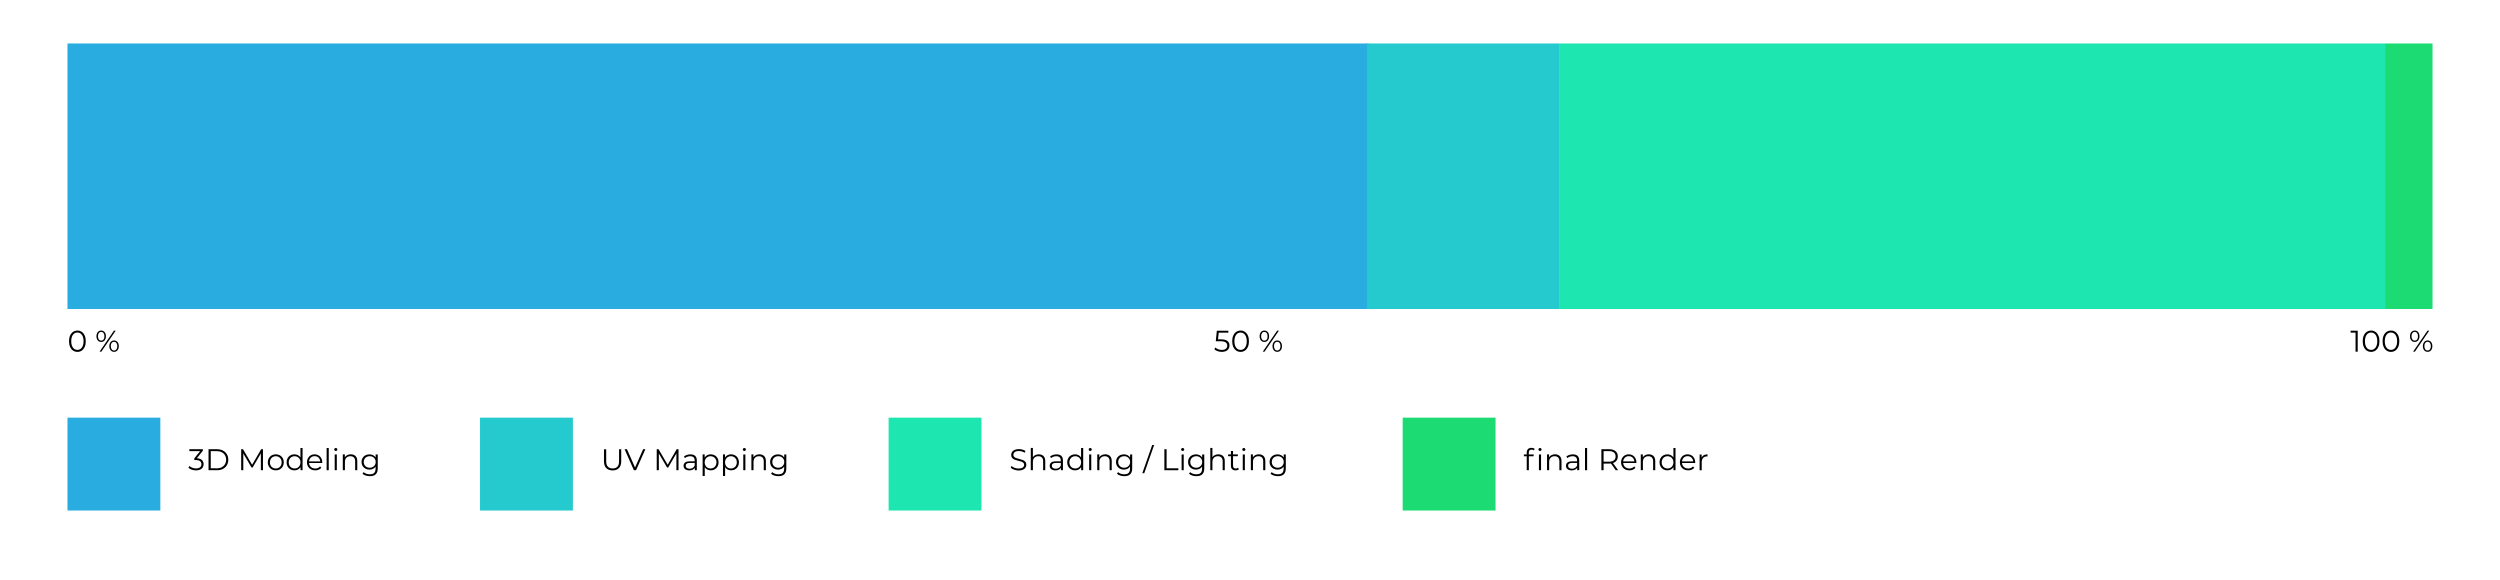 <?xml version="1.0" encoding="utf-8"?>
<!-- Generator: Adobe Illustrator 24.1.0, SVG Export Plug-In . SVG Version: 6.00 Build 0)  -->
<svg version="1.1" id="Ebene_1" xmlns="http://www.w3.org/2000/svg" xmlns:xlink="http://www.w3.org/1999/xlink" x="0px" y="0px"
	 viewBox="0 0 1000 232.13" style="enable-background:new 0 0 1000 232.13;" xml:space="preserve">
<style type="text/css">
	.st0{fill:#29ADE1;}
	.st1{fill:#25CACE;}
	.st2{fill:#1EE6B1;}
	.st3{fill:#1DDB73;}
</style>
<rect x="26.99" y="17.39" class="st0" width="520.41" height="106.21"/>
<rect x="546.82" y="17.39" class="st1" width="76.79" height="106.21"/>
<rect x="623.62" y="17.39" class="st2" width="330.41" height="106.21"/>
<rect x="954.02" y="17.39" class="st3" width="18.99" height="106.21"/>
<g>
	<rect x="26.99" y="167.06" class="st0" width="37.15" height="37.15"/>
	<g>
		<path d="M80.76,184.01c0.46,0.43,0.69,0.99,0.69,1.67c0,0.48-0.12,0.91-0.35,1.28s-0.58,0.67-1.03,0.88
			c-0.46,0.22-1.01,0.32-1.67,0.32c-0.61,0-1.18-0.1-1.72-0.29s-0.97-0.46-1.3-0.79l0.42-0.68c0.28,0.29,0.65,0.52,1.12,0.7
			c0.46,0.18,0.96,0.27,1.49,0.27c0.69,0,1.22-0.15,1.6-0.45s0.56-0.71,0.56-1.24c0-0.52-0.19-0.93-0.56-1.22s-0.94-0.44-1.7-0.44
			h-0.6v-0.64l2.33-2.92h-4.3v-0.77h5.4v0.61l-2.38,2.99C79.63,183.34,80.3,183.58,80.76,184.01z"/>
		<path d="M83.41,179.69h3.42c0.89,0,1.67,0.18,2.35,0.53c0.68,0.36,1.21,0.85,1.58,1.49c0.38,0.64,0.56,1.36,0.56,2.18
			c0,0.82-0.19,1.54-0.56,2.18c-0.38,0.64-0.9,1.13-1.58,1.49c-0.68,0.36-1.46,0.53-2.35,0.53h-3.42V179.69z M86.78,187.32
			c0.74,0,1.38-0.15,1.93-0.44c0.55-0.29,0.98-0.7,1.28-1.21c0.3-0.52,0.46-1.11,0.46-1.78s-0.15-1.27-0.46-1.78
			c-0.3-0.52-0.73-0.92-1.28-1.21c-0.55-0.29-1.2-0.44-1.93-0.44H84.3v6.86H86.78z"/>
		<path d="M105.19,179.69v8.4h-0.85v-6.72l-3.3,5.65h-0.42l-3.3-5.62v6.68h-0.85v-8.4h0.73l3.65,6.23l3.61-6.23H105.19z"/>
		<path d="M108.68,187.74c-0.49-0.28-0.87-0.66-1.15-1.15c-0.28-0.49-0.42-1.04-0.42-1.66c0-0.62,0.14-1.17,0.42-1.66
			c0.28-0.49,0.66-0.87,1.15-1.14c0.49-0.27,1.04-0.41,1.64-0.41s1.16,0.14,1.64,0.41c0.49,0.27,0.87,0.65,1.15,1.14
			c0.28,0.49,0.41,1.04,0.41,1.66c0,0.62-0.14,1.17-0.41,1.66s-0.66,0.87-1.15,1.15c-0.49,0.28-1.04,0.41-1.64,0.41
			S109.17,188.01,108.68,187.74z M111.53,187.09c0.36-0.2,0.63-0.49,0.83-0.87c0.2-0.38,0.3-0.8,0.3-1.28c0-0.48-0.1-0.91-0.3-1.28
			c-0.2-0.38-0.48-0.67-0.83-0.87c-0.36-0.2-0.76-0.31-1.21-0.31c-0.45,0-0.85,0.1-1.21,0.31c-0.36,0.2-0.64,0.49-0.84,0.87
			c-0.2,0.38-0.31,0.8-0.31,1.28c0,0.48,0.1,0.91,0.31,1.28c0.2,0.38,0.48,0.67,0.84,0.87s0.76,0.31,1.21,0.31
			C110.77,187.4,111.17,187.29,111.53,187.09z"/>
		<path d="M121.03,179.19v8.9h-0.82v-1.25c-0.26,0.42-0.59,0.75-1.01,0.97c-0.42,0.22-0.89,0.34-1.42,0.34
			c-0.59,0-1.13-0.14-1.61-0.41c-0.48-0.27-0.86-0.65-1.13-1.14c-0.27-0.49-0.41-1.04-0.41-1.67s0.14-1.18,0.41-1.67
			c0.27-0.49,0.65-0.87,1.13-1.13c0.48-0.27,1.02-0.4,1.61-0.4c0.51,0,0.97,0.11,1.39,0.32s0.75,0.52,1.01,0.93v-3.79H121.03z
			 M119.04,187.09c0.36-0.2,0.64-0.49,0.84-0.87c0.2-0.38,0.31-0.8,0.31-1.28c0-0.48-0.1-0.91-0.31-1.28
			c-0.2-0.38-0.48-0.67-0.84-0.87c-0.36-0.2-0.75-0.31-1.19-0.31c-0.45,0-0.85,0.1-1.21,0.31c-0.36,0.2-0.64,0.49-0.84,0.87
			c-0.2,0.38-0.31,0.8-0.31,1.28c0,0.48,0.1,0.91,0.31,1.28c0.2,0.38,0.48,0.67,0.84,0.87s0.76,0.31,1.21,0.31
			C118.29,187.4,118.69,187.29,119.04,187.09z"/>
		<path d="M128.9,185.2h-5.28c0.05,0.66,0.3,1.19,0.76,1.59s1.03,0.61,1.73,0.61c0.39,0,0.75-0.07,1.08-0.21
			c0.33-0.14,0.61-0.35,0.85-0.62l0.48,0.55c-0.28,0.34-0.63,0.59-1.05,0.77s-0.88,0.26-1.39,0.26c-0.65,0-1.22-0.14-1.72-0.41
			c-0.5-0.28-0.89-0.66-1.17-1.15c-0.28-0.49-0.42-1.04-0.42-1.66c0-0.62,0.13-1.17,0.4-1.66c0.27-0.49,0.64-0.87,1.1-1.14
			c0.47-0.27,0.99-0.41,1.58-0.41c0.58,0,1.11,0.14,1.57,0.41c0.46,0.27,0.83,0.65,1.09,1.13c0.26,0.48,0.4,1.04,0.4,1.66
			L128.9,185.2z M124.32,183.05c-0.41,0.39-0.65,0.89-0.7,1.52h4.48c-0.06-0.62-0.29-1.13-0.7-1.52c-0.41-0.39-0.93-0.58-1.54-0.58
			C125.24,182.46,124.73,182.66,124.32,183.05z"/>
		<path d="M130.65,179.19h0.85v8.9h-0.85V179.19z"/>
		<path d="M133.87,180.22c-0.12-0.12-0.18-0.26-0.18-0.43c0-0.16,0.06-0.3,0.18-0.42c0.12-0.12,0.27-0.18,0.44-0.18
			c0.18,0,0.32,0.06,0.44,0.17c0.12,0.12,0.18,0.25,0.18,0.41c0,0.18-0.06,0.32-0.18,0.44s-0.27,0.18-0.44,0.18
			C134.13,180.4,133.99,180.34,133.87,180.22z M133.88,181.78h0.85v6.31h-0.85V181.78z"/>
		<path d="M142.21,182.42c0.47,0.46,0.7,1.13,0.7,2.01v3.66h-0.85v-3.58c0-0.66-0.16-1.16-0.49-1.5s-0.8-0.52-1.4-0.52
			c-0.68,0-1.22,0.2-1.61,0.61c-0.4,0.4-0.59,0.96-0.59,1.67v3.31h-0.85v-6.31h0.82v1.16c0.23-0.38,0.55-0.68,0.97-0.89
			c0.41-0.21,0.89-0.32,1.43-0.32C141.11,181.73,141.75,181.96,142.21,182.42z"/>
		<path d="M151.1,181.78v5.54c0,1.07-0.26,1.87-0.79,2.38c-0.52,0.52-1.31,0.77-2.37,0.77c-0.58,0-1.14-0.09-1.66-0.26
			s-0.95-0.41-1.28-0.71l0.43-0.65c0.3,0.27,0.67,0.48,1.11,0.64c0.44,0.15,0.89,0.23,1.37,0.23c0.8,0,1.39-0.19,1.76-0.56
			c0.38-0.37,0.56-0.95,0.56-1.73v-0.8c-0.26,0.4-0.61,0.7-1.04,0.91c-0.43,0.21-0.9,0.31-1.42,0.31c-0.59,0-1.13-0.13-1.61-0.39
			s-0.86-0.62-1.14-1.09c-0.28-0.47-0.41-1-0.41-1.59c0-0.59,0.14-1.12,0.41-1.58c0.28-0.46,0.65-0.82,1.13-1.08
			c0.48-0.26,1.02-0.38,1.62-0.38c0.54,0,1.02,0.11,1.45,0.32c0.43,0.22,0.78,0.53,1.04,0.94v-1.21H151.1z M149.11,186.8
			c0.37-0.2,0.65-0.47,0.86-0.82c0.2-0.35,0.31-0.75,0.31-1.2c0-0.45-0.1-0.85-0.31-1.19s-0.49-0.62-0.85-0.82
			c-0.36-0.2-0.78-0.29-1.24-0.29c-0.46,0-0.87,0.1-1.23,0.29c-0.36,0.19-0.65,0.46-0.85,0.82c-0.2,0.35-0.31,0.75-0.31,1.2
			c0,0.45,0.1,0.85,0.31,1.2c0.2,0.35,0.49,0.63,0.85,0.82c0.36,0.2,0.77,0.29,1.23,0.29C148.33,187.1,148.74,187,149.11,186.8z"/>
	</g>
</g>
<g>
	<rect x="192.01" y="167.06" class="st1" width="37.15" height="37.15"/>
	<g>
		<path d="M242.5,187.23c-0.61-0.62-0.91-1.53-0.91-2.72v-4.81h0.89v4.78c0,0.98,0.22,1.7,0.66,2.18c0.44,0.48,1.08,0.72,1.91,0.72
			c0.84,0,1.48-0.24,1.92-0.72c0.44-0.48,0.66-1.21,0.66-2.18v-4.78h0.86v4.81c0,1.19-0.3,2.1-0.91,2.72s-1.45,0.94-2.54,0.94
			S243.11,187.85,242.5,187.23z"/>
		<path d="M258.15,179.69l-3.72,8.4h-0.88l-3.72-8.4h0.96l3.22,7.3l3.24-7.3H258.15z"/>
		<path d="M271.41,179.69v8.4h-0.85v-6.72l-3.3,5.65h-0.42l-3.3-5.62v6.68h-0.85v-8.4h0.73l3.65,6.23l3.61-6.23H271.41z"/>
		<path d="M278.07,182.35c0.44,0.41,0.66,1.02,0.66,1.83v3.91h-0.82v-0.98c-0.19,0.33-0.47,0.58-0.85,0.77
			c-0.37,0.18-0.81,0.28-1.33,0.28c-0.7,0-1.26-0.17-1.68-0.5c-0.42-0.34-0.62-0.78-0.62-1.33c0-0.54,0.19-0.97,0.58-1.3
			c0.39-0.33,1.01-0.49,1.85-0.49h2v-0.38c0-0.54-0.15-0.96-0.46-1.24c-0.3-0.28-0.75-0.43-1.33-0.43c-0.4,0-0.78,0.07-1.15,0.2
			c-0.37,0.13-0.68,0.31-0.95,0.55l-0.38-0.64c0.32-0.27,0.7-0.48,1.15-0.63c0.45-0.15,0.92-0.22,1.42-0.22
			C276.99,181.73,277.63,181.94,278.07,182.35z M277.11,187.15c0.34-0.22,0.6-0.54,0.77-0.95v-1.03h-1.98
			c-1.08,0-1.62,0.38-1.62,1.13c0,0.37,0.14,0.66,0.42,0.87c0.28,0.21,0.67,0.32,1.18,0.32
			C276.35,187.48,276.76,187.37,277.11,187.15z"/>
		<path d="M285.9,182.13c0.48,0.27,0.86,0.65,1.13,1.13c0.27,0.49,0.41,1.04,0.41,1.67c0,0.63-0.14,1.19-0.41,1.68
			c-0.27,0.49-0.65,0.87-1.12,1.13c-0.48,0.27-1.01,0.4-1.61,0.4c-0.51,0-0.97-0.11-1.39-0.32c-0.41-0.21-0.75-0.52-1.01-0.93v3.52
			h-0.85v-8.64h0.82v1.25c0.26-0.42,0.59-0.74,1.01-0.96c0.42-0.22,0.89-0.34,1.42-0.34C284.89,181.73,285.42,181.87,285.9,182.13z
			 M285.43,187.09c0.36-0.2,0.64-0.49,0.85-0.87c0.2-0.38,0.31-0.8,0.31-1.28c0-0.48-0.1-0.91-0.31-1.28
			c-0.2-0.37-0.49-0.66-0.85-0.87s-0.76-0.31-1.2-0.31c-0.45,0-0.85,0.1-1.21,0.31s-0.64,0.5-0.84,0.87s-0.31,0.8-0.31,1.28
			c0,0.48,0.1,0.91,0.31,1.28s0.48,0.67,0.84,0.87s0.76,0.31,1.21,0.31C284.67,187.4,285.07,187.29,285.43,187.09z"/>
		<path d="M294.04,182.13c0.48,0.27,0.86,0.65,1.13,1.13c0.27,0.49,0.41,1.04,0.41,1.67c0,0.63-0.14,1.19-0.41,1.68
			c-0.27,0.49-0.65,0.87-1.12,1.13c-0.48,0.27-1.01,0.4-1.61,0.4c-0.51,0-0.97-0.11-1.39-0.32c-0.41-0.21-0.75-0.52-1.01-0.93v3.52
			h-0.85v-8.64h0.82v1.25c0.26-0.42,0.59-0.74,1.01-0.96c0.42-0.22,0.89-0.34,1.42-0.34C293.02,181.73,293.56,181.87,294.04,182.13z
			 M293.57,187.09c0.36-0.2,0.64-0.49,0.85-0.87c0.2-0.38,0.31-0.8,0.31-1.28c0-0.48-0.1-0.91-0.31-1.28
			c-0.2-0.37-0.49-0.66-0.85-0.87s-0.76-0.31-1.2-0.31c-0.45,0-0.85,0.1-1.21,0.31s-0.64,0.5-0.84,0.87s-0.31,0.8-0.31,1.28
			c0,0.48,0.1,0.91,0.31,1.28s0.48,0.67,0.84,0.87s0.76,0.31,1.21,0.31C292.81,187.4,293.21,187.29,293.57,187.09z"/>
		<path d="M297.3,180.22c-0.12-0.12-0.18-0.26-0.18-0.43c0-0.16,0.06-0.3,0.18-0.42c0.12-0.12,0.27-0.18,0.44-0.18
			c0.18,0,0.32,0.06,0.44,0.17c0.12,0.12,0.18,0.25,0.18,0.41c0,0.18-0.06,0.32-0.18,0.44s-0.27,0.18-0.44,0.18
			C297.57,180.4,297.42,180.34,297.3,180.22z M297.31,181.78h0.85v6.31h-0.85V181.78z"/>
		<path d="M305.65,182.42c0.47,0.46,0.7,1.13,0.7,2.01v3.66h-0.85v-3.58c0-0.66-0.16-1.16-0.49-1.5s-0.8-0.52-1.4-0.52
			c-0.68,0-1.22,0.2-1.61,0.61c-0.4,0.4-0.59,0.96-0.59,1.67v3.31h-0.85v-6.31h0.82v1.16c0.23-0.38,0.55-0.68,0.97-0.89
			c0.41-0.21,0.89-0.32,1.43-0.32C304.55,181.73,305.18,181.96,305.65,182.42z"/>
		<path d="M314.53,181.78v5.54c0,1.07-0.26,1.87-0.79,2.38c-0.52,0.52-1.31,0.77-2.37,0.77c-0.58,0-1.14-0.09-1.66-0.26
			s-0.95-0.41-1.28-0.71l0.43-0.65c0.3,0.27,0.67,0.48,1.11,0.64c0.44,0.15,0.89,0.23,1.37,0.23c0.8,0,1.39-0.19,1.76-0.56
			c0.38-0.37,0.56-0.95,0.56-1.73v-0.8c-0.26,0.4-0.61,0.7-1.04,0.91c-0.43,0.21-0.9,0.31-1.42,0.31c-0.59,0-1.13-0.13-1.61-0.39
			s-0.86-0.62-1.14-1.09c-0.28-0.47-0.41-1-0.41-1.59c0-0.59,0.14-1.12,0.41-1.58c0.28-0.46,0.65-0.82,1.13-1.08
			c0.48-0.26,1.02-0.38,1.62-0.38c0.54,0,1.02,0.11,1.45,0.32c0.43,0.22,0.78,0.53,1.04,0.94v-1.21H314.53z M312.54,186.8
			c0.37-0.2,0.65-0.47,0.86-0.82c0.2-0.35,0.31-0.75,0.31-1.2c0-0.45-0.1-0.85-0.31-1.19s-0.49-0.62-0.85-0.82
			c-0.36-0.2-0.78-0.29-1.24-0.29c-0.46,0-0.87,0.1-1.23,0.29c-0.36,0.19-0.65,0.46-0.85,0.82c-0.2,0.35-0.31,0.75-0.31,1.2
			c0,0.45,0.1,0.85,0.31,1.2c0.2,0.35,0.49,0.63,0.85,0.82c0.36,0.2,0.77,0.29,1.23,0.29C311.76,187.1,312.17,187,312.54,186.8z"/>
	</g>
</g>
<g>
	<rect x="355.44" y="167.06" class="st2" width="37.15" height="37.15"/>
	<g>
		<path d="M405.62,187.86c-0.57-0.2-1.01-0.46-1.33-0.79l0.35-0.68c0.3,0.3,0.71,0.55,1.21,0.74c0.5,0.19,1.02,0.28,1.56,0.28
			c0.75,0,1.32-0.14,1.69-0.41c0.38-0.28,0.56-0.63,0.56-1.07c0-0.34-0.1-0.6-0.31-0.8c-0.2-0.2-0.45-0.35-0.75-0.46
			c-0.3-0.11-0.71-0.23-1.24-0.35c-0.63-0.16-1.14-0.31-1.51-0.46c-0.38-0.15-0.7-0.37-0.97-0.68c-0.27-0.3-0.4-0.72-0.4-1.24
			c0-0.42,0.11-0.81,0.34-1.16c0.22-0.35,0.57-0.63,1.03-0.83c0.46-0.21,1.04-0.31,1.73-0.31c0.48,0,0.95,0.07,1.41,0.2
			c0.46,0.13,0.86,0.31,1.19,0.55l-0.3,0.71c-0.35-0.23-0.73-0.41-1.13-0.52c-0.4-0.12-0.79-0.17-1.18-0.17
			c-0.74,0-1.29,0.14-1.66,0.43s-0.56,0.65-0.56,1.1c0,0.34,0.1,0.61,0.31,0.81c0.2,0.2,0.46,0.36,0.77,0.47
			c0.31,0.11,0.72,0.23,1.24,0.35c0.62,0.15,1.11,0.3,1.49,0.45c0.38,0.15,0.7,0.37,0.97,0.67c0.26,0.3,0.4,0.71,0.4,1.22
			c0,0.42-0.11,0.81-0.34,1.16c-0.23,0.35-0.58,0.62-1.05,0.83s-1.05,0.31-1.74,0.31C406.79,188.16,406.19,188.06,405.62,187.86z"/>
		<path d="M417.4,182.42c0.47,0.46,0.7,1.13,0.7,2.01v3.66h-0.85v-3.58c0-0.66-0.16-1.16-0.49-1.5s-0.8-0.52-1.4-0.52
			c-0.68,0-1.22,0.2-1.61,0.61c-0.4,0.4-0.59,0.96-0.59,1.67v3.31h-0.85v-8.9h0.85v3.7c0.23-0.37,0.55-0.65,0.96-0.85
			c0.41-0.2,0.88-0.3,1.4-0.3C416.3,181.73,416.93,181.96,417.4,182.42z"/>
		<path d="M424.52,182.35c0.44,0.41,0.66,1.02,0.66,1.83v3.91h-0.82v-0.98c-0.19,0.33-0.47,0.58-0.85,0.77
			c-0.37,0.18-0.81,0.28-1.33,0.28c-0.7,0-1.26-0.17-1.68-0.5c-0.42-0.34-0.62-0.78-0.62-1.33c0-0.54,0.19-0.97,0.58-1.3
			c0.39-0.33,1.01-0.49,1.85-0.49h2v-0.38c0-0.54-0.15-0.96-0.46-1.24c-0.3-0.28-0.75-0.43-1.33-0.43c-0.4,0-0.78,0.07-1.15,0.2
			c-0.37,0.13-0.68,0.31-0.95,0.55l-0.38-0.64c0.32-0.27,0.7-0.48,1.15-0.63c0.45-0.15,0.92-0.22,1.42-0.22
			C423.45,181.73,424.08,181.94,424.52,182.35z M423.56,187.15c0.34-0.22,0.6-0.54,0.77-0.95v-1.03h-1.98
			c-1.08,0-1.62,0.38-1.62,1.13c0,0.37,0.14,0.66,0.42,0.87c0.28,0.21,0.67,0.32,1.18,0.32
			C422.81,187.48,423.22,187.37,423.56,187.15z"/>
		<path d="M433.28,179.19v8.9h-0.82v-1.25c-0.26,0.42-0.59,0.75-1.01,0.97c-0.42,0.22-0.89,0.34-1.42,0.34
			c-0.59,0-1.13-0.14-1.61-0.41c-0.48-0.27-0.86-0.65-1.13-1.14c-0.27-0.49-0.41-1.04-0.41-1.67s0.14-1.18,0.41-1.67
			c0.27-0.49,0.65-0.87,1.13-1.13c0.48-0.27,1.02-0.4,1.61-0.4c0.51,0,0.97,0.11,1.39,0.32s0.75,0.52,1.01,0.93v-3.79H433.28z
			 M431.3,187.09c0.36-0.2,0.64-0.49,0.84-0.87c0.2-0.38,0.31-0.8,0.31-1.28c0-0.48-0.1-0.91-0.31-1.28
			c-0.2-0.38-0.48-0.67-0.84-0.87c-0.36-0.2-0.75-0.31-1.19-0.31c-0.45,0-0.85,0.1-1.21,0.31c-0.36,0.2-0.64,0.49-0.84,0.87
			c-0.2,0.38-0.31,0.8-0.31,1.28c0,0.48,0.1,0.91,0.31,1.28c0.2,0.38,0.48,0.67,0.84,0.87s0.76,0.31,1.21,0.31
			C430.54,187.4,430.94,187.29,431.3,187.09z"/>
		<path d="M435.65,180.22c-0.12-0.12-0.18-0.26-0.18-0.43c0-0.16,0.06-0.3,0.18-0.42c0.12-0.12,0.27-0.18,0.44-0.18
			c0.18,0,0.32,0.06,0.44,0.17c0.12,0.12,0.18,0.25,0.18,0.41c0,0.18-0.06,0.32-0.18,0.44s-0.27,0.18-0.44,0.18
			C435.91,180.4,435.77,180.34,435.65,180.22z M435.66,181.78h0.85v6.31h-0.85V181.78z"/>
		<path d="M443.99,182.42c0.47,0.46,0.7,1.13,0.7,2.01v3.66h-0.85v-3.58c0-0.66-0.16-1.16-0.49-1.5s-0.8-0.52-1.4-0.52
			c-0.68,0-1.22,0.2-1.61,0.61c-0.4,0.4-0.59,0.96-0.59,1.67v3.31h-0.85v-6.31h0.82v1.16c0.23-0.38,0.55-0.68,0.97-0.89
			c0.41-0.21,0.89-0.32,1.43-0.32C442.89,181.73,443.52,181.96,443.99,182.42z"/>
		<path d="M452.88,181.78v5.54c0,1.07-0.26,1.87-0.79,2.38c-0.52,0.52-1.31,0.77-2.37,0.77c-0.58,0-1.14-0.09-1.66-0.26
			s-0.95-0.41-1.28-0.71l0.43-0.65c0.3,0.27,0.67,0.48,1.11,0.64c0.44,0.15,0.89,0.23,1.37,0.23c0.8,0,1.39-0.19,1.76-0.56
			c0.38-0.37,0.56-0.95,0.56-1.73v-0.8c-0.26,0.4-0.61,0.7-1.04,0.91c-0.43,0.21-0.9,0.31-1.42,0.31c-0.59,0-1.13-0.13-1.61-0.39
			s-0.86-0.62-1.14-1.09c-0.28-0.47-0.41-1-0.41-1.59c0-0.59,0.14-1.12,0.41-1.58c0.28-0.46,0.65-0.82,1.13-1.08
			c0.48-0.26,1.02-0.38,1.62-0.38c0.54,0,1.02,0.11,1.45,0.32c0.43,0.22,0.78,0.53,1.04,0.94v-1.21H452.88z M450.89,186.8
			c0.37-0.2,0.65-0.47,0.86-0.82c0.2-0.35,0.31-0.75,0.31-1.2c0-0.45-0.1-0.85-0.31-1.19s-0.49-0.62-0.85-0.82
			c-0.36-0.2-0.78-0.29-1.24-0.29c-0.46,0-0.87,0.1-1.23,0.29c-0.36,0.19-0.65,0.46-0.85,0.82c-0.2,0.35-0.31,0.75-0.31,1.2
			c0,0.45,0.1,0.85,0.31,1.2c0.2,0.35,0.49,0.63,0.85,0.82c0.36,0.2,0.77,0.29,1.23,0.29C450.11,187.1,450.52,187,450.89,186.8z"/>
		<path d="M460.88,177.99h0.78l-3.96,11.3h-0.78L460.88,177.99z"/>
		<path d="M465.75,179.69h0.89v7.63h4.7v0.77h-5.59V179.69z"/>
		<path d="M472.63,180.22c-0.12-0.12-0.18-0.26-0.18-0.43c0-0.16,0.06-0.3,0.18-0.42c0.12-0.12,0.27-0.18,0.44-0.18
			c0.18,0,0.32,0.06,0.44,0.17c0.12,0.12,0.18,0.25,0.18,0.41c0,0.18-0.06,0.32-0.18,0.44s-0.27,0.18-0.44,0.18
			C472.9,180.4,472.75,180.34,472.63,180.22z M472.64,181.78h0.85v6.31h-0.85V181.78z"/>
		<path d="M481.71,181.78v5.54c0,1.07-0.26,1.87-0.79,2.38c-0.52,0.52-1.31,0.77-2.37,0.77c-0.58,0-1.14-0.09-1.66-0.26
			s-0.95-0.41-1.28-0.71l0.43-0.65c0.3,0.27,0.67,0.48,1.11,0.64c0.44,0.15,0.89,0.23,1.37,0.23c0.8,0,1.39-0.19,1.76-0.56
			c0.38-0.37,0.56-0.95,0.56-1.73v-0.8c-0.26,0.4-0.61,0.7-1.04,0.91c-0.43,0.21-0.9,0.31-1.42,0.31c-0.59,0-1.13-0.13-1.61-0.39
			s-0.86-0.62-1.14-1.09c-0.28-0.47-0.41-1-0.41-1.59c0-0.59,0.14-1.12,0.41-1.58c0.28-0.46,0.65-0.82,1.13-1.08
			c0.48-0.26,1.02-0.38,1.62-0.38c0.54,0,1.02,0.11,1.45,0.32c0.43,0.22,0.78,0.53,1.04,0.94v-1.21H481.71z M479.72,186.8
			c0.37-0.2,0.65-0.47,0.86-0.82c0.2-0.35,0.31-0.75,0.31-1.2c0-0.45-0.1-0.85-0.31-1.19s-0.49-0.62-0.85-0.82
			c-0.36-0.2-0.78-0.29-1.24-0.29c-0.46,0-0.87,0.1-1.23,0.29c-0.36,0.19-0.65,0.46-0.85,0.82c-0.2,0.35-0.31,0.75-0.31,1.2
			c0,0.45,0.1,0.85,0.31,1.2c0.2,0.35,0.49,0.63,0.85,0.82c0.36,0.2,0.77,0.29,1.23,0.29C478.94,187.1,479.35,187,479.72,186.8z"/>
		<path d="M489.21,182.42c0.47,0.46,0.7,1.13,0.7,2.01v3.66h-0.85v-3.58c0-0.66-0.16-1.16-0.49-1.5s-0.8-0.52-1.4-0.52
			c-0.68,0-1.22,0.2-1.61,0.61c-0.4,0.4-0.59,0.96-0.59,1.67v3.31h-0.85v-8.9h0.85v3.7c0.23-0.37,0.55-0.65,0.96-0.85
			c0.41-0.2,0.88-0.3,1.4-0.3C488.11,181.73,488.74,181.96,489.21,182.42z"/>
		<path d="M495.55,187.71c-0.16,0.14-0.36,0.25-0.59,0.33c-0.24,0.08-0.48,0.11-0.74,0.11c-0.59,0-1.05-0.16-1.37-0.48
			c-0.32-0.32-0.48-0.77-0.48-1.36v-3.82h-1.13v-0.72h1.13v-1.38h0.85v1.38h1.92v0.72h-1.92v3.77c0,0.38,0.09,0.66,0.28,0.86
			s0.46,0.29,0.81,0.29c0.18,0,0.35-0.03,0.51-0.08c0.16-0.06,0.31-0.14,0.43-0.24L495.55,187.71z"/>
		<path d="M497.09,180.22c-0.12-0.12-0.18-0.26-0.18-0.43c0-0.16,0.06-0.3,0.18-0.42c0.12-0.12,0.27-0.18,0.44-0.18
			c0.18,0,0.32,0.06,0.44,0.17c0.12,0.12,0.18,0.25,0.18,0.41c0,0.18-0.06,0.32-0.18,0.44s-0.27,0.18-0.44,0.18
			C497.35,180.4,497.21,180.34,497.09,180.22z M497.1,181.78h0.85v6.31h-0.85V181.78z"/>
		<path d="M505.43,182.42c0.47,0.46,0.7,1.13,0.7,2.01v3.66h-0.85v-3.58c0-0.66-0.16-1.16-0.49-1.5s-0.8-0.52-1.4-0.52
			c-0.68,0-1.22,0.2-1.61,0.61c-0.4,0.4-0.59,0.96-0.59,1.67v3.31h-0.85v-6.31h0.82v1.16c0.23-0.38,0.55-0.68,0.97-0.89
			s0.89-0.32,1.43-0.32C504.33,181.73,504.96,181.96,505.43,182.42z"/>
		<path d="M514.32,181.78v5.54c0,1.07-0.26,1.87-0.79,2.38c-0.52,0.52-1.31,0.77-2.37,0.77c-0.58,0-1.14-0.09-1.66-0.26
			c-0.52-0.17-0.95-0.41-1.28-0.71l0.43-0.65c0.3,0.27,0.67,0.48,1.11,0.64c0.44,0.15,0.89,0.23,1.37,0.23
			c0.8,0,1.39-0.19,1.76-0.56c0.38-0.37,0.56-0.95,0.56-1.73v-0.8c-0.26,0.4-0.61,0.7-1.04,0.91s-0.9,0.31-1.42,0.31
			c-0.59,0-1.13-0.13-1.61-0.39c-0.48-0.26-0.86-0.62-1.14-1.09c-0.28-0.47-0.41-1-0.41-1.59c0-0.59,0.14-1.12,0.41-1.58
			c0.28-0.46,0.65-0.82,1.13-1.08c0.48-0.26,1.02-0.38,1.62-0.38c0.54,0,1.02,0.11,1.45,0.32s0.78,0.53,1.04,0.94v-1.21H514.32z
			 M512.33,186.8c0.37-0.2,0.65-0.47,0.86-0.82c0.2-0.35,0.31-0.75,0.31-1.2c0-0.45-0.1-0.85-0.31-1.19s-0.49-0.62-0.85-0.82
			c-0.36-0.2-0.78-0.29-1.24-0.29c-0.46,0-0.87,0.1-1.23,0.29c-0.36,0.19-0.65,0.46-0.85,0.82c-0.2,0.35-0.31,0.75-0.31,1.2
			c0,0.45,0.1,0.85,0.31,1.2c0.2,0.35,0.49,0.63,0.85,0.82c0.36,0.2,0.77,0.29,1.23,0.29S511.96,187,512.33,186.8z"/>
	</g>
</g>
<g>
	<rect x="561.07" y="167.06" class="st3" width="37.15" height="37.15"/>
	<g>
		<path d="M611.8,180.15c-0.19,0.2-0.28,0.5-0.28,0.89v0.74h1.94v0.72h-1.92v5.59h-0.85v-5.59h-1.13v-0.72h1.13V181
			c0-0.58,0.17-1.03,0.5-1.37s0.8-0.5,1.41-0.5c0.24,0,0.47,0.03,0.7,0.1c0.22,0.07,0.41,0.17,0.56,0.29l-0.29,0.64
			c-0.25-0.21-0.56-0.31-0.94-0.31C612.26,179.85,611.98,179.95,611.8,180.15z M615.56,180.22c-0.12-0.12-0.18-0.26-0.18-0.43
			c0-0.16,0.06-0.3,0.18-0.42s0.27-0.18,0.44-0.18s0.32,0.06,0.44,0.17c0.12,0.12,0.18,0.25,0.18,0.41c0,0.18-0.06,0.32-0.18,0.44
			s-0.27,0.18-0.44,0.18S615.68,180.34,615.56,180.22z M615.57,181.78h0.85v6.31h-0.85V181.78z"/>
		<path d="M623.9,182.42c0.47,0.46,0.7,1.13,0.7,2.01v3.66h-0.85v-3.58c0-0.66-0.16-1.16-0.49-1.5s-0.8-0.52-1.4-0.52
			c-0.68,0-1.22,0.2-1.61,0.61c-0.4,0.4-0.59,0.96-0.59,1.67v3.31h-0.85v-6.31h0.82v1.16c0.23-0.38,0.55-0.68,0.97-0.89
			s0.89-0.32,1.43-0.32C622.81,181.73,623.44,181.96,623.9,182.42z"/>
		<path d="M631.03,182.35c0.44,0.41,0.66,1.02,0.66,1.83v3.91h-0.82v-0.98c-0.19,0.33-0.47,0.58-0.85,0.77
			c-0.37,0.18-0.81,0.28-1.33,0.28c-0.7,0-1.26-0.17-1.68-0.5c-0.42-0.34-0.62-0.78-0.62-1.33c0-0.54,0.19-0.97,0.58-1.3
			c0.39-0.33,1.01-0.49,1.85-0.49h2v-0.38c0-0.54-0.15-0.96-0.46-1.24c-0.3-0.28-0.75-0.43-1.33-0.43c-0.4,0-0.78,0.07-1.15,0.2
			c-0.37,0.13-0.68,0.31-0.95,0.55l-0.38-0.64c0.32-0.27,0.7-0.48,1.15-0.63c0.45-0.15,0.92-0.22,1.42-0.22
			C629.95,181.73,630.59,181.94,631.03,182.35z M630.07,187.15c0.34-0.22,0.6-0.54,0.77-0.95v-1.03h-1.98
			c-1.08,0-1.62,0.38-1.62,1.13c0,0.37,0.14,0.66,0.42,0.87c0.28,0.21,0.67,0.32,1.18,0.32
			C629.31,187.48,629.72,187.37,630.07,187.15z"/>
		<path d="M634,179.19h0.85v8.9H634V179.19z"/>
		<path d="M646.29,188.09l-1.92-2.7c-0.22,0.02-0.44,0.04-0.67,0.04h-2.26v2.66h-0.89v-8.4h3.14c1.07,0,1.91,0.26,2.52,0.77
			c0.61,0.51,0.91,1.22,0.91,2.11c0,0.66-0.17,1.21-0.5,1.66c-0.33,0.45-0.81,0.78-1.42,0.98l2.05,2.88H646.29z M645.58,184.12
			c0.44-0.37,0.66-0.88,0.66-1.55c0-0.68-0.22-1.2-0.66-1.57c-0.44-0.36-1.08-0.55-1.91-0.55h-2.23v4.21h2.23
			C644.51,184.67,645.14,184.49,645.58,184.12z"/>
		<path d="M654.55,185.2h-5.28c0.05,0.66,0.3,1.19,0.76,1.59s1.03,0.61,1.73,0.61c0.39,0,0.75-0.07,1.08-0.21
			c0.33-0.14,0.61-0.35,0.85-0.62l0.48,0.55c-0.28,0.34-0.63,0.59-1.05,0.77s-0.88,0.26-1.39,0.26c-0.65,0-1.22-0.14-1.72-0.41
			c-0.5-0.28-0.89-0.66-1.17-1.15c-0.28-0.49-0.42-1.04-0.42-1.66c0-0.62,0.13-1.17,0.4-1.66c0.27-0.49,0.64-0.87,1.1-1.14
			c0.47-0.27,0.99-0.41,1.58-0.41c0.58,0,1.11,0.14,1.57,0.41c0.46,0.27,0.83,0.65,1.09,1.13c0.26,0.48,0.4,1.04,0.4,1.66
			L654.55,185.2z M649.97,183.05c-0.41,0.39-0.65,0.89-0.7,1.52h4.48c-0.06-0.62-0.29-1.13-0.7-1.52c-0.41-0.39-0.93-0.58-1.54-0.58
			C650.89,182.46,650.38,182.66,649.97,183.05z"/>
		<path d="M661.4,182.42c0.47,0.46,0.7,1.13,0.7,2.01v3.66h-0.85v-3.58c0-0.66-0.16-1.16-0.49-1.5s-0.8-0.52-1.4-0.52
			c-0.68,0-1.22,0.2-1.61,0.61c-0.4,0.4-0.59,0.96-0.59,1.67v3.31h-0.85v-6.31h0.82v1.16c0.23-0.38,0.55-0.68,0.97-0.89
			c0.41-0.21,0.89-0.32,1.43-0.32C660.31,181.73,660.94,181.96,661.4,182.42z"/>
		<path d="M670.21,179.19v8.9h-0.82v-1.25c-0.26,0.42-0.59,0.75-1.01,0.97c-0.42,0.22-0.89,0.34-1.42,0.34
			c-0.59,0-1.13-0.14-1.61-0.41c-0.48-0.27-0.86-0.65-1.13-1.14c-0.27-0.49-0.41-1.04-0.41-1.67s0.14-1.18,0.41-1.67
			c0.27-0.49,0.65-0.87,1.13-1.13c0.48-0.27,1.02-0.4,1.61-0.4c0.51,0,0.97,0.11,1.39,0.32s0.75,0.52,1.01,0.93v-3.79H670.21z
			 M668.22,187.09c0.36-0.2,0.64-0.49,0.84-0.87s0.31-0.8,0.31-1.28c0-0.48-0.1-0.91-0.31-1.28c-0.2-0.38-0.48-0.67-0.84-0.87
			c-0.36-0.2-0.75-0.31-1.19-0.31c-0.45,0-0.85,0.1-1.21,0.31c-0.36,0.2-0.64,0.49-0.84,0.87c-0.2,0.38-0.31,0.8-0.31,1.28
			c0,0.48,0.1,0.91,0.31,1.28s0.48,0.67,0.84,0.87c0.36,0.2,0.76,0.31,1.21,0.31C667.47,187.4,667.86,187.29,668.22,187.09z"/>
		<path d="M678.08,185.2h-5.28c0.05,0.66,0.3,1.19,0.76,1.59s1.03,0.61,1.73,0.61c0.39,0,0.75-0.07,1.08-0.21
			c0.33-0.14,0.61-0.35,0.85-0.62l0.48,0.55c-0.28,0.34-0.63,0.59-1.05,0.77s-0.88,0.26-1.39,0.26c-0.65,0-1.22-0.14-1.72-0.41
			c-0.5-0.28-0.89-0.66-1.17-1.15s-0.42-1.04-0.42-1.66c0-0.62,0.13-1.17,0.4-1.66c0.27-0.49,0.64-0.87,1.1-1.14
			c0.47-0.27,0.99-0.41,1.58-0.41s1.11,0.14,1.57,0.41c0.46,0.27,0.83,0.65,1.09,1.13c0.26,0.48,0.4,1.04,0.4,1.66L678.08,185.2z
			 M673.5,183.05c-0.41,0.39-0.65,0.89-0.7,1.52h4.48c-0.06-0.62-0.29-1.13-0.7-1.52s-0.93-0.58-1.54-0.58
			C674.42,182.46,673.91,182.66,673.5,183.05z"/>
		<path d="M681.54,182.06c0.4-0.22,0.89-0.32,1.47-0.32v0.83l-0.2-0.01c-0.66,0-1.18,0.2-1.56,0.61c-0.38,0.41-0.56,0.98-0.56,1.72
			v3.22h-0.85v-6.31h0.82v1.24C680.85,182.59,681.14,182.27,681.54,182.06z"/>
	</g>
</g>
<g>
	<path d="M29.23,140.24c-0.51-0.34-0.9-0.84-1.19-1.48c-0.28-0.64-0.43-1.4-0.43-2.27s0.14-1.63,0.43-2.27
		c0.28-0.64,0.68-1.14,1.19-1.48c0.51-0.34,1.09-0.52,1.73-0.52s1.23,0.17,1.73,0.52c0.51,0.34,0.91,0.84,1.19,1.48
		c0.29,0.64,0.43,1.4,0.43,2.27s-0.14,1.63-0.43,2.27c-0.29,0.64-0.69,1.14-1.19,1.48c-0.51,0.34-1.09,0.52-1.73,0.52
		S29.73,140.58,29.23,140.24z M32.25,139.55c0.37-0.27,0.66-0.67,0.87-1.19c0.21-0.52,0.31-1.15,0.31-1.88
		c0-0.74-0.1-1.36-0.31-1.88c-0.21-0.52-0.5-0.92-0.87-1.19c-0.37-0.27-0.8-0.41-1.29-0.41c-0.49,0-0.92,0.14-1.29,0.41
		c-0.37,0.27-0.66,0.67-0.87,1.19c-0.21,0.52-0.31,1.15-0.31,1.88c0,0.74,0.1,1.36,0.31,1.88c0.21,0.52,0.5,0.92,0.87,1.19
		c0.37,0.27,0.8,0.41,1.29,0.41C31.45,139.96,31.88,139.83,32.25,139.55z"/>
	<path d="M39.1,136.15c-0.35-0.42-0.52-0.97-0.52-1.65c0-0.68,0.17-1.23,0.52-1.65c0.35-0.42,0.81-0.63,1.37-0.63
		c0.56,0,1.02,0.21,1.37,0.62s0.53,0.97,0.53,1.66c0,0.69-0.18,1.24-0.53,1.66c-0.35,0.42-0.81,0.62-1.37,0.62
		C39.91,136.78,39.45,136.57,39.1,136.15z M41.42,135.78c0.24-0.31,0.35-0.73,0.35-1.28s-0.12-0.97-0.35-1.28s-0.55-0.46-0.94-0.46
		c-0.4,0-0.72,0.16-0.95,0.47c-0.23,0.31-0.35,0.74-0.35,1.27s0.12,0.96,0.35,1.27c0.23,0.31,0.55,0.47,0.95,0.47
		C40.87,136.24,41.18,136.09,41.42,135.78z M45.56,132.28h0.71l-5.74,8.4h-0.71L45.56,132.28z M44.26,140.11
		c-0.35-0.42-0.53-0.97-0.53-1.65s0.18-1.23,0.53-1.65c0.35-0.42,0.81-0.63,1.37-0.63c0.57,0,1.03,0.21,1.37,0.63
		c0.35,0.42,0.52,0.97,0.52,1.65s-0.17,1.23-0.52,1.65c-0.35,0.42-0.81,0.63-1.37,0.63C45.06,140.74,44.61,140.53,44.26,140.11z
		 M46.57,139.73c0.23-0.31,0.35-0.74,0.35-1.27s-0.12-0.96-0.35-1.27c-0.23-0.31-0.55-0.47-0.95-0.47c-0.39,0-0.71,0.15-0.94,0.46
		c-0.24,0.31-0.35,0.73-0.35,1.28s0.12,0.97,0.35,1.28c0.24,0.31,0.55,0.46,0.94,0.46C46.02,140.2,46.34,140.05,46.57,139.73z"/>
</g>
<g>
	<path d="M943.08,132.28v8.4h-0.86v-7.63h-1.98v-0.77H943.08z"/>
	<path d="M946.7,140.24c-0.51-0.34-0.9-0.84-1.19-1.48c-0.28-0.64-0.43-1.4-0.43-2.27s0.14-1.63,0.43-2.27
		c0.28-0.64,0.68-1.14,1.19-1.48c0.51-0.34,1.09-0.52,1.73-0.52c0.65,0,1.23,0.17,1.73,0.52c0.51,0.34,0.91,0.84,1.19,1.48
		c0.29,0.64,0.43,1.4,0.43,2.27s-0.14,1.63-0.43,2.27c-0.29,0.64-0.69,1.14-1.19,1.48c-0.51,0.34-1.09,0.52-1.73,0.52
		C947.79,140.75,947.21,140.58,946.7,140.24z M949.73,139.55c0.37-0.27,0.66-0.67,0.87-1.19c0.21-0.52,0.31-1.15,0.31-1.88
		c0-0.74-0.1-1.36-0.31-1.88c-0.21-0.52-0.5-0.92-0.87-1.19c-0.37-0.27-0.8-0.41-1.29-0.41s-0.92,0.14-1.29,0.41
		c-0.37,0.27-0.66,0.67-0.87,1.19c-0.21,0.52-0.31,1.15-0.31,1.88c0,0.74,0.1,1.36,0.31,1.88c0.21,0.52,0.5,0.92,0.87,1.19
		c0.37,0.27,0.8,0.41,1.29,0.41S949.35,139.83,949.73,139.55z"/>
	<path d="M954.65,140.24c-0.51-0.34-0.9-0.84-1.19-1.48c-0.28-0.64-0.43-1.4-0.43-2.27s0.14-1.63,0.43-2.27
		c0.28-0.64,0.68-1.14,1.19-1.48s1.09-0.52,1.73-0.52c0.65,0,1.23,0.17,1.73,0.52s0.91,0.84,1.19,1.48c0.29,0.64,0.43,1.4,0.43,2.27
		s-0.14,1.63-0.43,2.27c-0.29,0.64-0.69,1.14-1.19,1.48c-0.51,0.34-1.09,0.52-1.73,0.52C955.73,140.75,955.15,140.58,954.65,140.24z
		 M957.67,139.55c0.37-0.27,0.66-0.67,0.87-1.19c0.21-0.52,0.31-1.15,0.31-1.88c0-0.74-0.1-1.36-0.31-1.88
		c-0.21-0.52-0.5-0.92-0.87-1.19c-0.37-0.27-0.8-0.41-1.29-0.41c-0.49,0-0.92,0.14-1.29,0.41c-0.37,0.27-0.66,0.67-0.87,1.19
		c-0.21,0.52-0.31,1.15-0.31,1.88c0,0.74,0.1,1.36,0.31,1.88c0.21,0.52,0.5,0.92,0.87,1.19c0.37,0.27,0.8,0.41,1.29,0.41
		C956.87,139.96,957.3,139.83,957.67,139.55z"/>
	<path d="M964.52,136.15c-0.35-0.42-0.52-0.97-0.52-1.65c0-0.68,0.17-1.23,0.52-1.65s0.81-0.63,1.37-0.63
		c0.56,0,1.02,0.21,1.37,0.62c0.35,0.42,0.53,0.97,0.53,1.66c0,0.69-0.18,1.24-0.53,1.66c-0.35,0.42-0.81,0.62-1.37,0.62
		C965.33,136.78,964.87,136.57,964.52,136.15z M966.84,135.78c0.24-0.31,0.35-0.73,0.35-1.28s-0.12-0.97-0.35-1.28
		c-0.24-0.31-0.55-0.46-0.94-0.46c-0.4,0-0.72,0.16-0.95,0.47c-0.23,0.31-0.35,0.74-0.35,1.27s0.12,0.96,0.35,1.27
		c0.23,0.31,0.55,0.47,0.95,0.47C966.29,136.24,966.6,136.09,966.84,135.78z M970.98,132.28h0.71l-5.74,8.4h-0.71L970.98,132.28z
		 M969.68,140.11c-0.35-0.42-0.53-0.97-0.53-1.65s0.18-1.23,0.53-1.65c0.35-0.42,0.81-0.63,1.37-0.63c0.57,0,1.03,0.21,1.37,0.63
		c0.35,0.42,0.52,0.97,0.52,1.65s-0.17,1.23-0.52,1.65c-0.35,0.42-0.81,0.63-1.37,0.63C970.48,140.74,970.03,140.53,969.68,140.11z
		 M971.99,139.73c0.23-0.31,0.35-0.74,0.35-1.27s-0.12-0.96-0.35-1.27c-0.23-0.31-0.55-0.47-0.95-0.47c-0.39,0-0.71,0.15-0.94,0.46
		c-0.24,0.31-0.35,0.73-0.35,1.28s0.12,0.97,0.35,1.28c0.24,0.31,0.55,0.46,0.94,0.46C971.44,140.2,971.76,140.05,971.99,139.73z"/>
</g>
<g>
	<path d="M490.96,136.38c0.56,0.44,0.83,1.05,0.83,1.83c0,0.49-0.11,0.92-0.34,1.31s-0.57,0.69-1.03,0.91s-1.02,0.33-1.68,0.33
		c-0.6,0-1.17-0.1-1.71-0.29s-0.97-0.46-1.3-0.79l0.42-0.68c0.28,0.29,0.65,0.52,1.1,0.7c0.46,0.18,0.95,0.27,1.48,0.27
		c0.7,0,1.23-0.16,1.61-0.47c0.38-0.31,0.57-0.73,0.57-1.25c0-0.58-0.21-1.01-0.64-1.31c-0.43-0.3-1.15-0.44-2.17-0.44h-1.79
		l0.43-4.21h4.6v0.77h-3.84l-0.29,2.68h1.08C489.52,135.73,490.4,135.94,490.96,136.38z"/>
	<path d="M494.5,140.24c-0.51-0.34-0.9-0.84-1.19-1.48c-0.28-0.64-0.43-1.4-0.43-2.27s0.14-1.63,0.43-2.27
		c0.28-0.64,0.68-1.14,1.19-1.48c0.51-0.34,1.09-0.52,1.73-0.52s1.23,0.17,1.73,0.52c0.51,0.34,0.91,0.84,1.19,1.48
		c0.29,0.64,0.43,1.4,0.43,2.27s-0.14,1.63-0.43,2.27c-0.29,0.64-0.69,1.14-1.19,1.48c-0.51,0.34-1.09,0.52-1.73,0.52
		S495.01,140.58,494.5,140.24z M497.52,139.56c0.37-0.27,0.66-0.67,0.87-1.19c0.21-0.52,0.31-1.15,0.31-1.88
		c0-0.74-0.1-1.36-0.31-1.88c-0.21-0.52-0.5-0.92-0.87-1.19c-0.37-0.27-0.8-0.41-1.29-0.41c-0.49,0-0.92,0.14-1.29,0.41
		c-0.37,0.27-0.66,0.67-0.87,1.19c-0.21,0.52-0.31,1.15-0.31,1.88c0,0.74,0.1,1.36,0.31,1.88c0.21,0.52,0.5,0.92,0.87,1.19
		c0.37,0.27,0.8,0.41,1.29,0.41C496.72,139.96,497.15,139.83,497.52,139.56z"/>
	<path d="M504.37,136.15c-0.35-0.42-0.52-0.97-0.52-1.65c0-0.68,0.17-1.23,0.52-1.65c0.35-0.42,0.81-0.63,1.37-0.63
		c0.56,0,1.02,0.21,1.37,0.62c0.35,0.42,0.53,0.97,0.53,1.66c0,0.69-0.18,1.24-0.53,1.66c-0.35,0.42-0.81,0.62-1.37,0.62
		C505.18,136.78,504.72,136.57,504.37,136.15z M506.69,135.78c0.24-0.31,0.35-0.73,0.35-1.28s-0.12-0.97-0.35-1.28
		c-0.24-0.31-0.55-0.46-0.94-0.46c-0.4,0-0.72,0.16-0.95,0.47c-0.23,0.31-0.35,0.74-0.35,1.27s0.12,0.96,0.35,1.27
		c0.23,0.31,0.55,0.47,0.95,0.47C506.14,136.24,506.45,136.09,506.69,135.78z M510.84,132.28h0.71l-5.74,8.4h-0.71L510.84,132.28z
		 M509.53,140.11c-0.35-0.42-0.53-0.97-0.53-1.65s0.18-1.23,0.53-1.65c0.35-0.42,0.81-0.63,1.37-0.63c0.57,0,1.03,0.21,1.37,0.63
		s0.52,0.97,0.52,1.65s-0.17,1.23-0.52,1.65s-0.81,0.63-1.37,0.63C510.34,140.74,509.88,140.53,509.53,140.11z M511.84,139.73
		c0.23-0.31,0.35-0.74,0.35-1.27s-0.12-0.96-0.35-1.27c-0.23-0.31-0.55-0.47-0.95-0.47c-0.39,0-0.71,0.15-0.94,0.46
		c-0.24,0.31-0.35,0.73-0.35,1.28s0.12,0.97,0.35,1.28c0.24,0.31,0.55,0.46,0.94,0.46C511.3,140.2,511.61,140.05,511.84,139.73z"/>
</g>
</svg>
